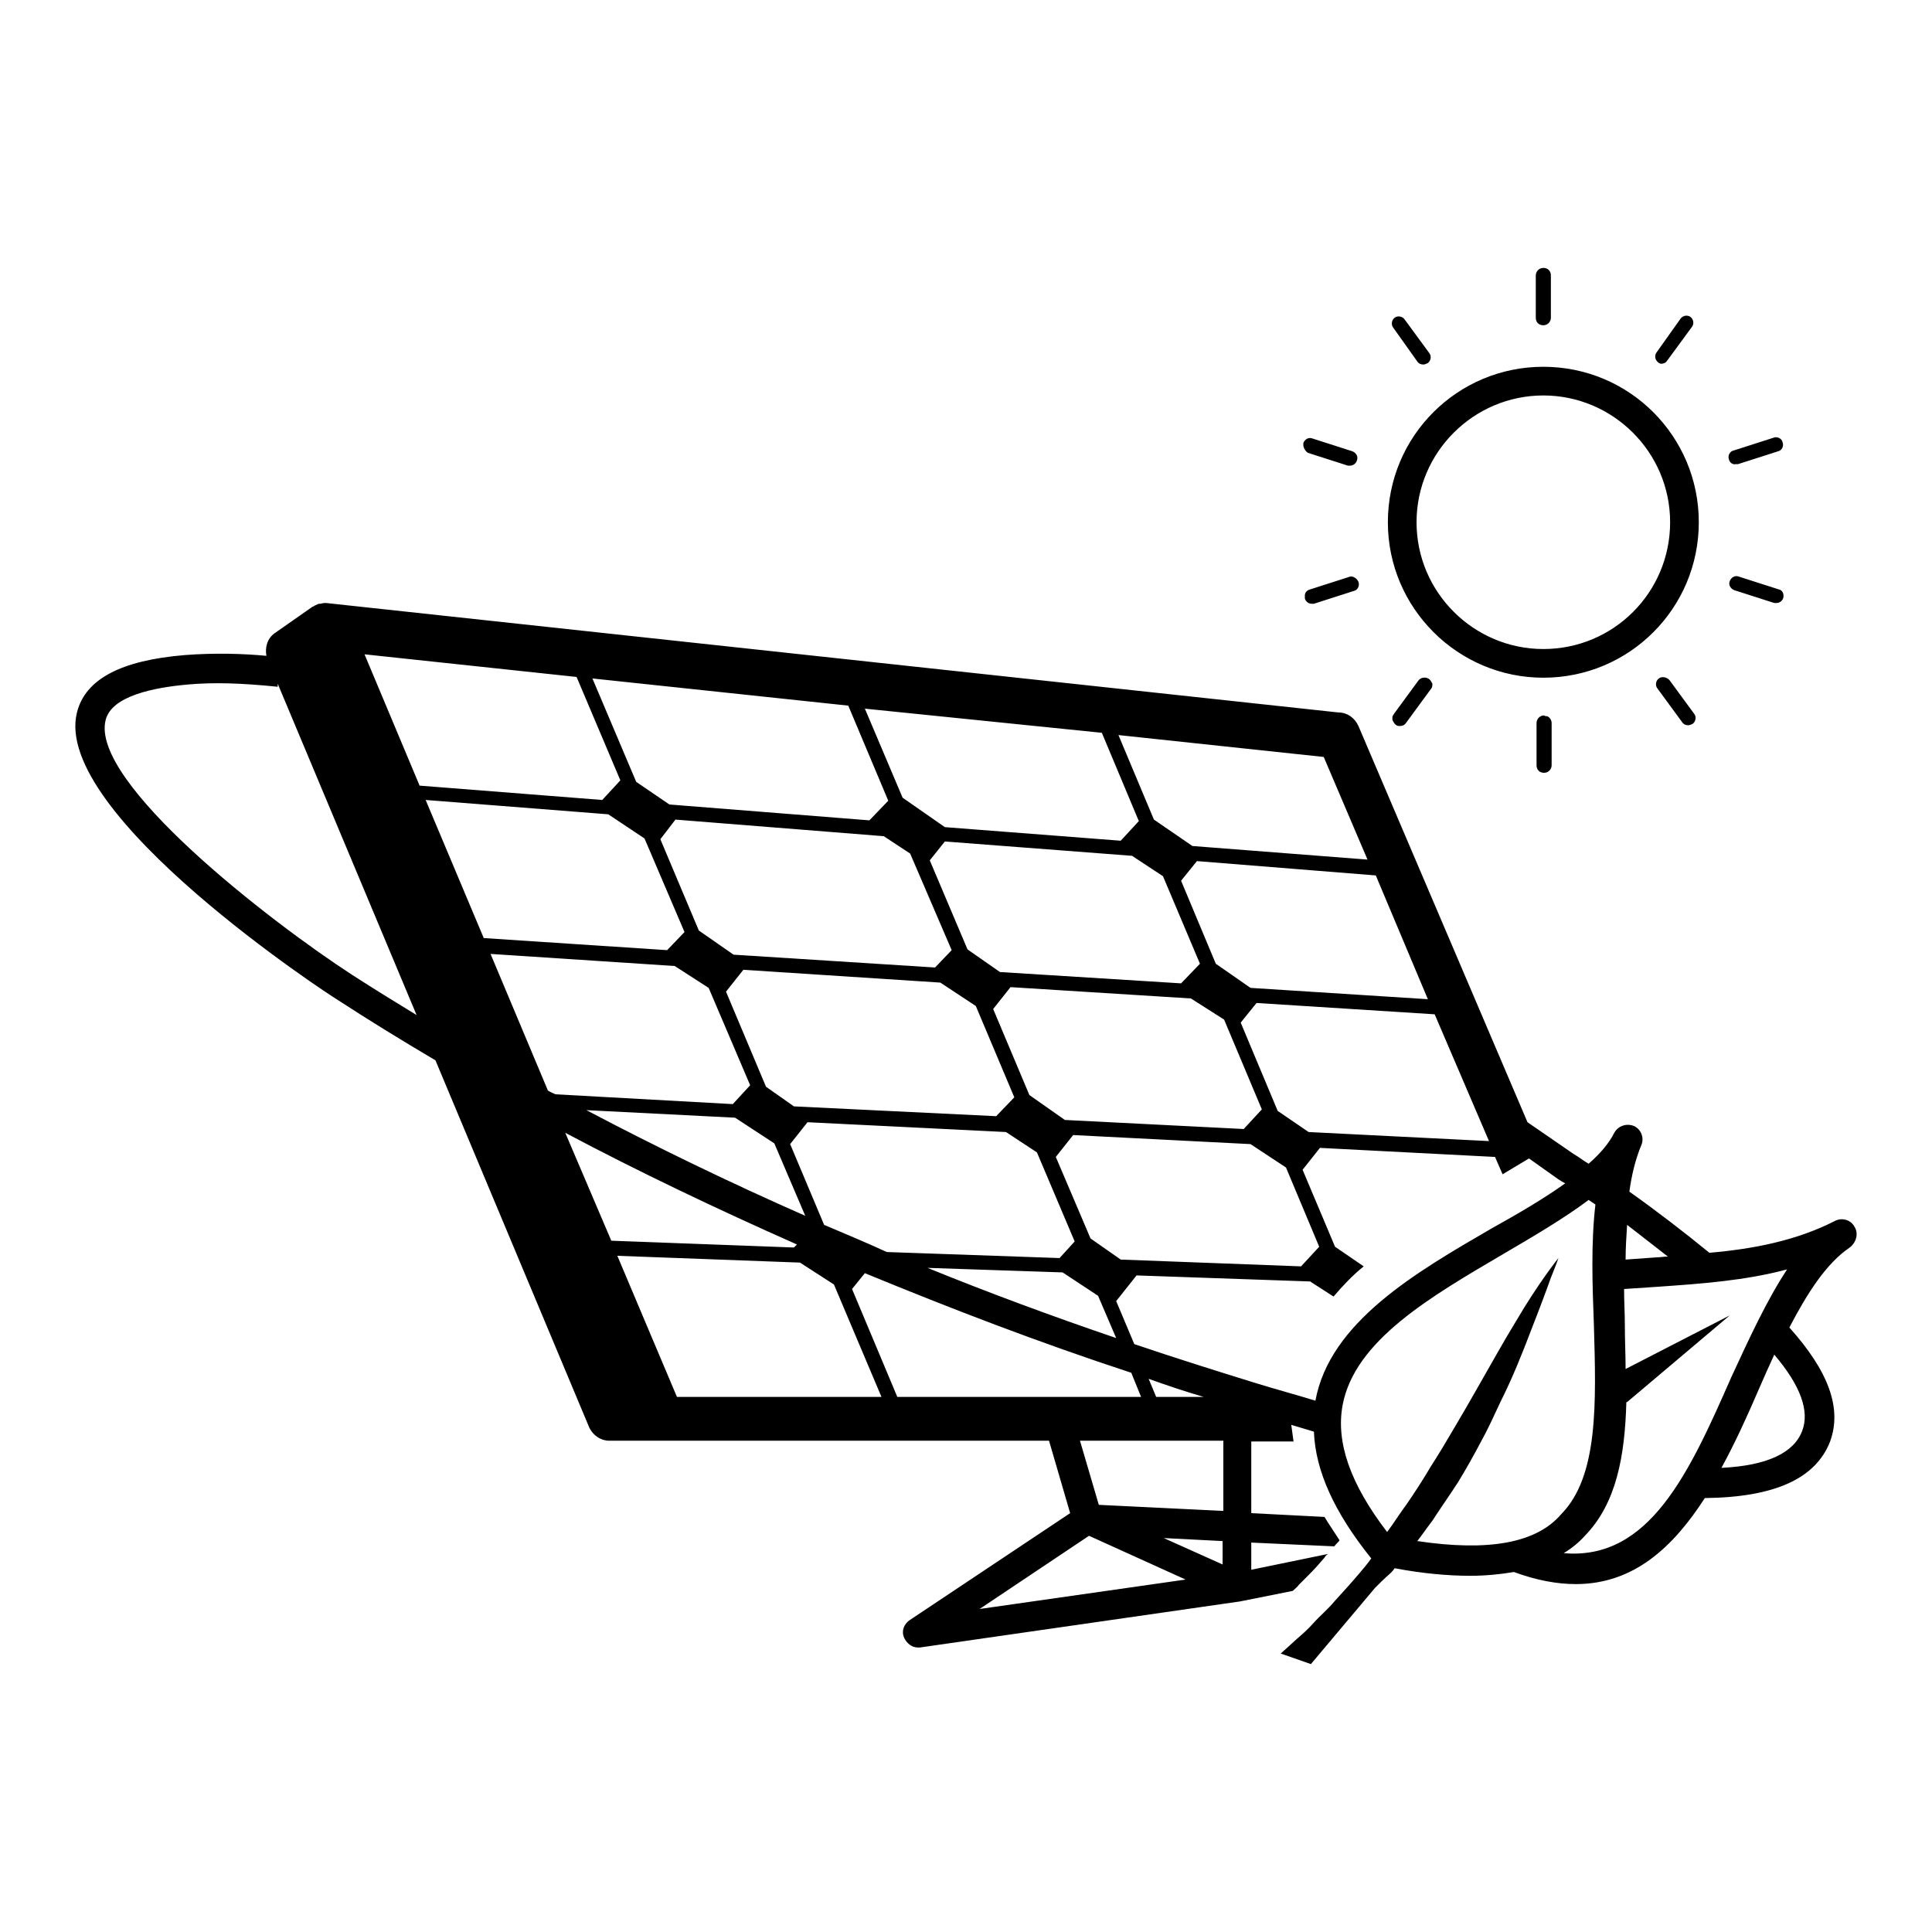 <?xml version="1.0" encoding="utf-8"?>
<!-- Svg Vector Icons : http://www.onlinewebfonts.com/icon -->
<!DOCTYPE svg PUBLIC "-//W3C//DTD SVG 1.1//EN" "http://www.w3.org/Graphics/SVG/1.1/DTD/svg11.dtd">
<svg version="1.1" xmlns="http://www.w3.org/2000/svg" xmlns:xlink="http://www.w3.org/1999/xlink" x="0px" y="0px" viewBox="0 0 256 256" enable-background="new 0 0 256 256" xml:space="preserve">
<g><g><g><path fill="#000000" d="M204.5,89.8c11.4,0,20.6-9.2,20.6-20.6s-9.2-20.6-20.6-20.6c-11.4,0-20.6,9.2-20.6,20.6S193.2,89.8,204.5,89.8z M204.5,52.4c9.2,0,16.8,7.5,16.8,16.8s-7.5,16.8-16.8,16.8c-9.2,0-16.8-7.5-16.8-16.8S195.3,52.4,204.5,52.4z M172.7,59.1c0-0.1,0-0.3,0-0.4c0.2-0.5,0.7-0.8,1.2-0.6l5.3,1.7c0.5,0.2,0.8,0.7,0.6,1.2c-0.1,0.4-0.5,0.7-0.9,0.7l0,0c-0.1,0-0.2,0-0.3,0l-5.3-1.7C173,59.8,172.8,59.5,172.7,59.1z M184.6,43.4c-0.3-0.4-0.2-1,0.2-1.3c0.4-0.3,1-0.2,1.3,0.2l3.3,4.5c0.3,0.4,0.2,1-0.2,1.3c-0.2,0.1-0.4,0.2-0.6,0.2c-0.3,0-0.6-0.1-0.8-0.4l0,0L184.6,43.4z M219.7,48c-0.4-0.3-0.5-0.9-0.2-1.3l3.2-4.5c0.3-0.4,0.9-0.5,1.3-0.2c0.4,0.3,0.5,0.9,0.2,1.3l-3.3,4.5c-0.2,0.3-0.5,0.4-0.8,0.4C220,48.2,219.8,48.1,219.7,48z M229.1,60.9c-0.2-0.5,0.1-1.1,0.6-1.2L235,58c0.5-0.2,1.1,0.1,1.2,0.6c0.2,0.5-0.1,1.1-0.6,1.2l-5.3,1.7c-0.1,0-0.2,0-0.3,0C229.6,61.6,229.2,61.3,229.1,60.9z M236.3,79.2c-0.1,0.4-0.5,0.7-0.9,0.7c-0.1,0-0.2,0-0.3,0l-5.3-1.7c-0.5-0.2-0.8-0.7-0.6-1.2c0.2-0.5,0.7-0.8,1.2-0.6l5.3,1.7C236.2,78.2,236.4,78.7,236.3,79.2z M221.2,90.1l3.3,4.5c0.3,0.4,0.2,1-0.2,1.3c-0.2,0.1-0.4,0.2-0.6,0.2c-0.3,0-0.6-0.1-0.8-0.4l-3.3-4.5c-0.3-0.4-0.2-1,0.2-1.3C220.2,89.6,220.8,89.7,221.2,90.1z M205,94.9c0.3,0.1,0.6,0.5,0.6,0.9v5.6c0,0.5-0.4,1-1,1s-1-0.4-1-1v-5.6c0-0.5,0.4-1,1-1C204.7,94.9,204.9,94.9,205,94.9z M189.4,90c0.2,0.2,0.3,0.4,0.4,0.6c0,0.2,0,0.5-0.2,0.7l-3.3,4.5c-0.2,0.3-0.5,0.4-0.8,0.4c-0.2,0-0.4,0-0.6-0.2c-0.2-0.2-0.3-0.4-0.4-0.6c0-0.1,0-0.2,0-0.4c0-0.1,0.1-0.2,0.2-0.4l3.3-4.5C188.4,89.7,189,89.7,189.4,90z M180,77.1c0.2,0.5-0.1,1.1-0.6,1.2l0,0l-5.3,1.7c-0.1,0-0.2,0-0.3,0c-0.4,0-0.8-0.3-0.9-0.7c0-0.1,0-0.3,0-0.4c0-0.4,0.3-0.7,0.7-0.8l5.3-1.7C179.2,76.3,179.8,76.6,180,77.1z M203.5,42.1L203.5,42.1v-5.6c0-0.5,0.4-1,1-1s1,0.4,1,1v5.6c0,0.5-0.4,1-1,1S203.5,42.7,203.5,42.1z M245.7,162.5c-0.5-0.9-1.7-1.2-2.6-0.7c-5.1,2.6-10.8,3.7-16.6,4.2c-3.3-2.7-6.8-5.4-10.6-8.1c0.3-2.2,0.8-4.3,1.6-6.2c0.4-1-0.1-2.1-1-2.5c-1-0.4-2.1,0-2.6,0.9c-0.7,1.4-1.9,2.8-3.4,4.1c-0.7-0.4-1.3-0.9-2-1.3l-6.1-4.2L180,96.2c-0.5-1.1-1.5-1.8-2.7-1.8L43.2,79.9c0,0,0,0,0,0c-0.2,0-0.4,0-0.7,0.1c0,0-0.1,0-0.2,0c-0.1,0-0.3,0.1-0.5,0.2c-0.1,0-0.1,0.1-0.2,0.1c0,0-0.1,0.1-0.2,0.1l-5,3.5c-1,0.7-1.3,1.9-1.1,3c-3.2-0.3-6.9-0.4-10.8-0.1C16,87.5,11.3,90,10.2,94.4c-3.4,13.5,34,37.8,34.4,38c4.3,2.8,8.7,5.5,13.1,8.1l20.4,48.7c0.5,1,1.5,1.7,2.6,1.7h7.8h1.2H139l2.8,9.6l-21.3,14.2c-0.7,0.5-1.1,1.4-0.7,2.3c0.3,0.7,1,1.3,1.8,1.3c0.1,0,0.2,0,0.3,0l42.4-6.1l7-1.4c0.3-0.3,0.6-0.5,0.8-0.8c0.3-0.3,0.7-0.7,1-1c0.5-0.5,1.1-1.1,1.7-1.8l0.7-0.8c0.1-0.2,0.3-0.4,0.5-0.5l-10.2,2.1v-3.6l11,0.5c0.2-0.3,0.5-0.5,0.7-0.8c-0.7-1.1-1.4-2.1-2-3.1l-9.7-0.5v-9.5h5.6c-0.1-0.7-0.2-1.5-0.3-2.2c1,0.3,2,0.6,3,0.9c0.2,5.2,2.7,10.7,7.6,16.8c-0.5,0.7-1,1.3-1.6,2c-1.1,1.3-2.2,2.5-3.2,3.6c-1,1.2-2,2-2.8,2.9c-0.8,0.9-1.6,1.6-2.3,2.2c-1.3,1.2-2.1,1.9-2.1,1.9l4,1.4l8.5-10.1c0.6-0.6,1.3-1.3,2-1.9c0.2-0.2,0.4-0.4,0.6-0.7c3.7,0.7,7.1,1,10,1c2.1,0,4-0.2,5.8-0.5l0,0c3,1.1,5.7,1.6,8.2,1.6c7.7,0,12.9-4.9,17.1-11.4c9.3-0.1,14.7-2.6,16.6-7.5c1.6-4.4-0.2-9.3-5.4-15.1c2.4-4.6,4.9-8.5,8-10.6C246,164.6,246.3,163.4,245.7,162.5z M221,166.5c-0.5,0-1,0.1-1.4,0.1c-1.4,0.1-2.8,0.2-4.2,0.3c0-1.5,0.1-3.1,0.2-4.6C217.4,163.7,219.2,165.1,221,166.5z M199.1,155.6c1.2-0.7,2.3-1.4,3.5-2.1l3.8,2.7c0.3,0.2,0.6,0.4,1,0.6c-2.8,2-6.2,4-9.8,6c-10,5.8-21.4,12.4-23.3,22.8c-2.6-0.8-5.2-1.5-7.8-2.3c-5.5-1.7-10.9-3.4-16.2-5.2l-2.4-5.7l2.7-3.4l23,0.8l3.1,2c1.2-1.4,2.5-2.8,4-4l-3.8-2.6l-4.3-10.2l2.3-2.9l23.2,1.2L199.1,155.6z M159.5,185.1h-6.3l-1-2.4C154.7,183.6,157.1,184.4,159.5,185.1z M72.6,144.5l-7.6-18.1l24.4,1.6l4.5,2.9l5.5,12.9l-2.3,2.5L73.6,145C73.2,144.8,72.9,144.7,72.6,144.5z M164.8,149.6l-23.7-1.2l-4.7-3.3l-4.8-11.4l2.3-2.9l23.9,1.5l4.4,2.8l5,11.9L164.8,149.6z M170.4,154.7l4.4,10.5l-2.4,2.6l-23.9-0.9l-4-2.8l-4.6-10.8l2.3-2.9l23.5,1.2L170.4,154.7z M134.4,145.4l-2.4,2.5l-26.8-1.3l-3.7-2.6l-5.3-12.6l2.3-2.9l26.1,1.7l4.7,3.1L134.4,145.4z M156.5,130.3l-24-1.5l-4.3-3l-5-11.8l2-2.5l24.8,1.9l4.1,2.7l4.9,11.6L156.5,130.3z M126.1,125.9l-2.2,2.3l-26.7-1.7l-4.6-3.2l-5.1-12.1l2-2.6l27.6,2.2l3.5,2.3L126.1,125.9z M90.7,123.5l-2.3,2.4l-24.3-1.6l-7.7-18.3l24.2,1.9l4.8,3.2L90.7,123.5z M97.4,148.1l5.2,3.4l4.1,9.6c-10-4.4-19.7-9.1-29-14L97.4,148.1z M109.2,162.3l-4.5-10.7l2.3-2.9l26.3,1.3l4.1,2.7l5,11.8l-2,2.2l-22.9-0.8C114.7,164.6,112,163.5,109.2,162.3z M140.8,168.6l4.7,3.1l2.4,5.6c-8.5-2.9-16.9-6-25-9.3L140.8,168.6z M197.3,151.2l-23.9-1.2l-4.1-2.8l-4.9-11.7l2.1-2.6l23.6,1.5L197.3,151.2z M189.2,132.4l-23.5-1.5l-4.6-3.2l-4.6-11l2.1-2.6l23.7,1.9L189.2,132.4z M175.4,100.3l5.8,13.6l-23.2-1.8l-5.1-3.5l-4.7-11.2L175.4,100.3z M146,97.1l4.9,11.7l-2.4,2.6l-23.3-1.8l-5.6-3.9l-5-11.8L146,97.1z M112.4,93.5l5.3,12.6l-2.5,2.6l-26.5-2.1l-4.4-3l-5.8-13.7L112.4,93.5z M76.4,89.7l5.8,13.7l-2.4,2.6l-24.2-1.9l-7.3-17.4L76.4,89.7z M46.7,129.2c-11.1-7.2-34.8-25.6-32.7-33.8c0.8-3.2,6.4-4.3,10.9-4.7c3.4-0.3,7-0.2,11.9,0.3l0-0.4l18.4,43.9C52.4,132.8,49.5,131,46.7,129.2z M74.9,150.1c9.8,5.2,20.1,10.1,30.7,14.8l-0.4,0.4L81,164.4L74.9,150.1z M89.7,185.1l-7.9-18.7l24.2,0.9l4.5,2.9l6.3,14.9H89.7L89.7,185.1z M118.9,185.1l-6-14.3l1.7-2.1c11.4,4.7,23.1,9.2,35.3,13.2l1.3,3.2H118.9z M129.8,213.2l14.5-9.7l12.8,5.8L129.8,213.2z M162,207.3l-7.8-3.5l7.8,0.4V207.3z M162,200.2l-16.4-0.8l-2.5-8.5h19V200.2L162,200.2z M187.8,204.2c0.7-0.9,1.3-1.8,2-2.7c1.1-1.7,2.3-3.4,3.4-5.1c1.1-1.8,2.1-3.6,3-5.3c1-1.8,1.8-3.6,2.6-5.3c1.7-3.4,3-6.7,4.1-9.6c1.1-2.8,2-5.2,2.6-6.9c0.7-1.7,1-2.6,1-2.6s-2.6,3.2-5.7,8.5c-1.6,2.6-3.3,5.7-5.2,9c-0.9,1.6-1.9,3.3-2.9,5c-1,1.7-2,3.4-3.1,5.1c-1,1.7-2.1,3.4-3.2,5c-0.9,1.2-1.7,2.5-2.6,3.7c-4.9-6.4-6.8-11.9-5.9-16.8c1.6-8.6,11.7-14.4,21.4-20.1c4.1-2.4,8-4.7,11.2-7.1c0.3,0.2,0.6,0.4,0.9,0.6c-0.6,5.2-0.4,10.6-0.2,16c0.3,10.3,0.6,20-4.3,25C203.6,204.5,197.2,205.6,187.8,204.2z M207.2,205.8c1-0.6,2-1.4,2.8-2.3c4.2-4.3,5.3-10.6,5.5-17.7c0.1,0,0.2-0.1,0.2-0.1l0,0l13.5-11.4l-13.8,7.1c0-1.9-0.1-3.8-0.1-5.8c0-1.6-0.1-3.2-0.1-4.8c1.5-0.1,3-0.2,4.5-0.3c5.7-0.4,11.5-0.8,17.1-2.3c-2.7,4.1-5,9.1-7.4,14.3C223.9,195,218.6,206.8,207.2,205.8z M238.8,189.6c-1.1,2.9-4.6,4.6-10.7,4.9c1.8-3.3,3.4-6.8,4.9-10.3c0.7-1.6,1.4-3.2,2.1-4.7C238.6,183.6,239.8,187,238.8,189.6z"/></g><g></g><g></g><g></g><g></g><g></g><g></g><g></g><g></g><g></g><g></g><g></g><g></g><g></g><g></g><g></g></g></g>
</svg>
